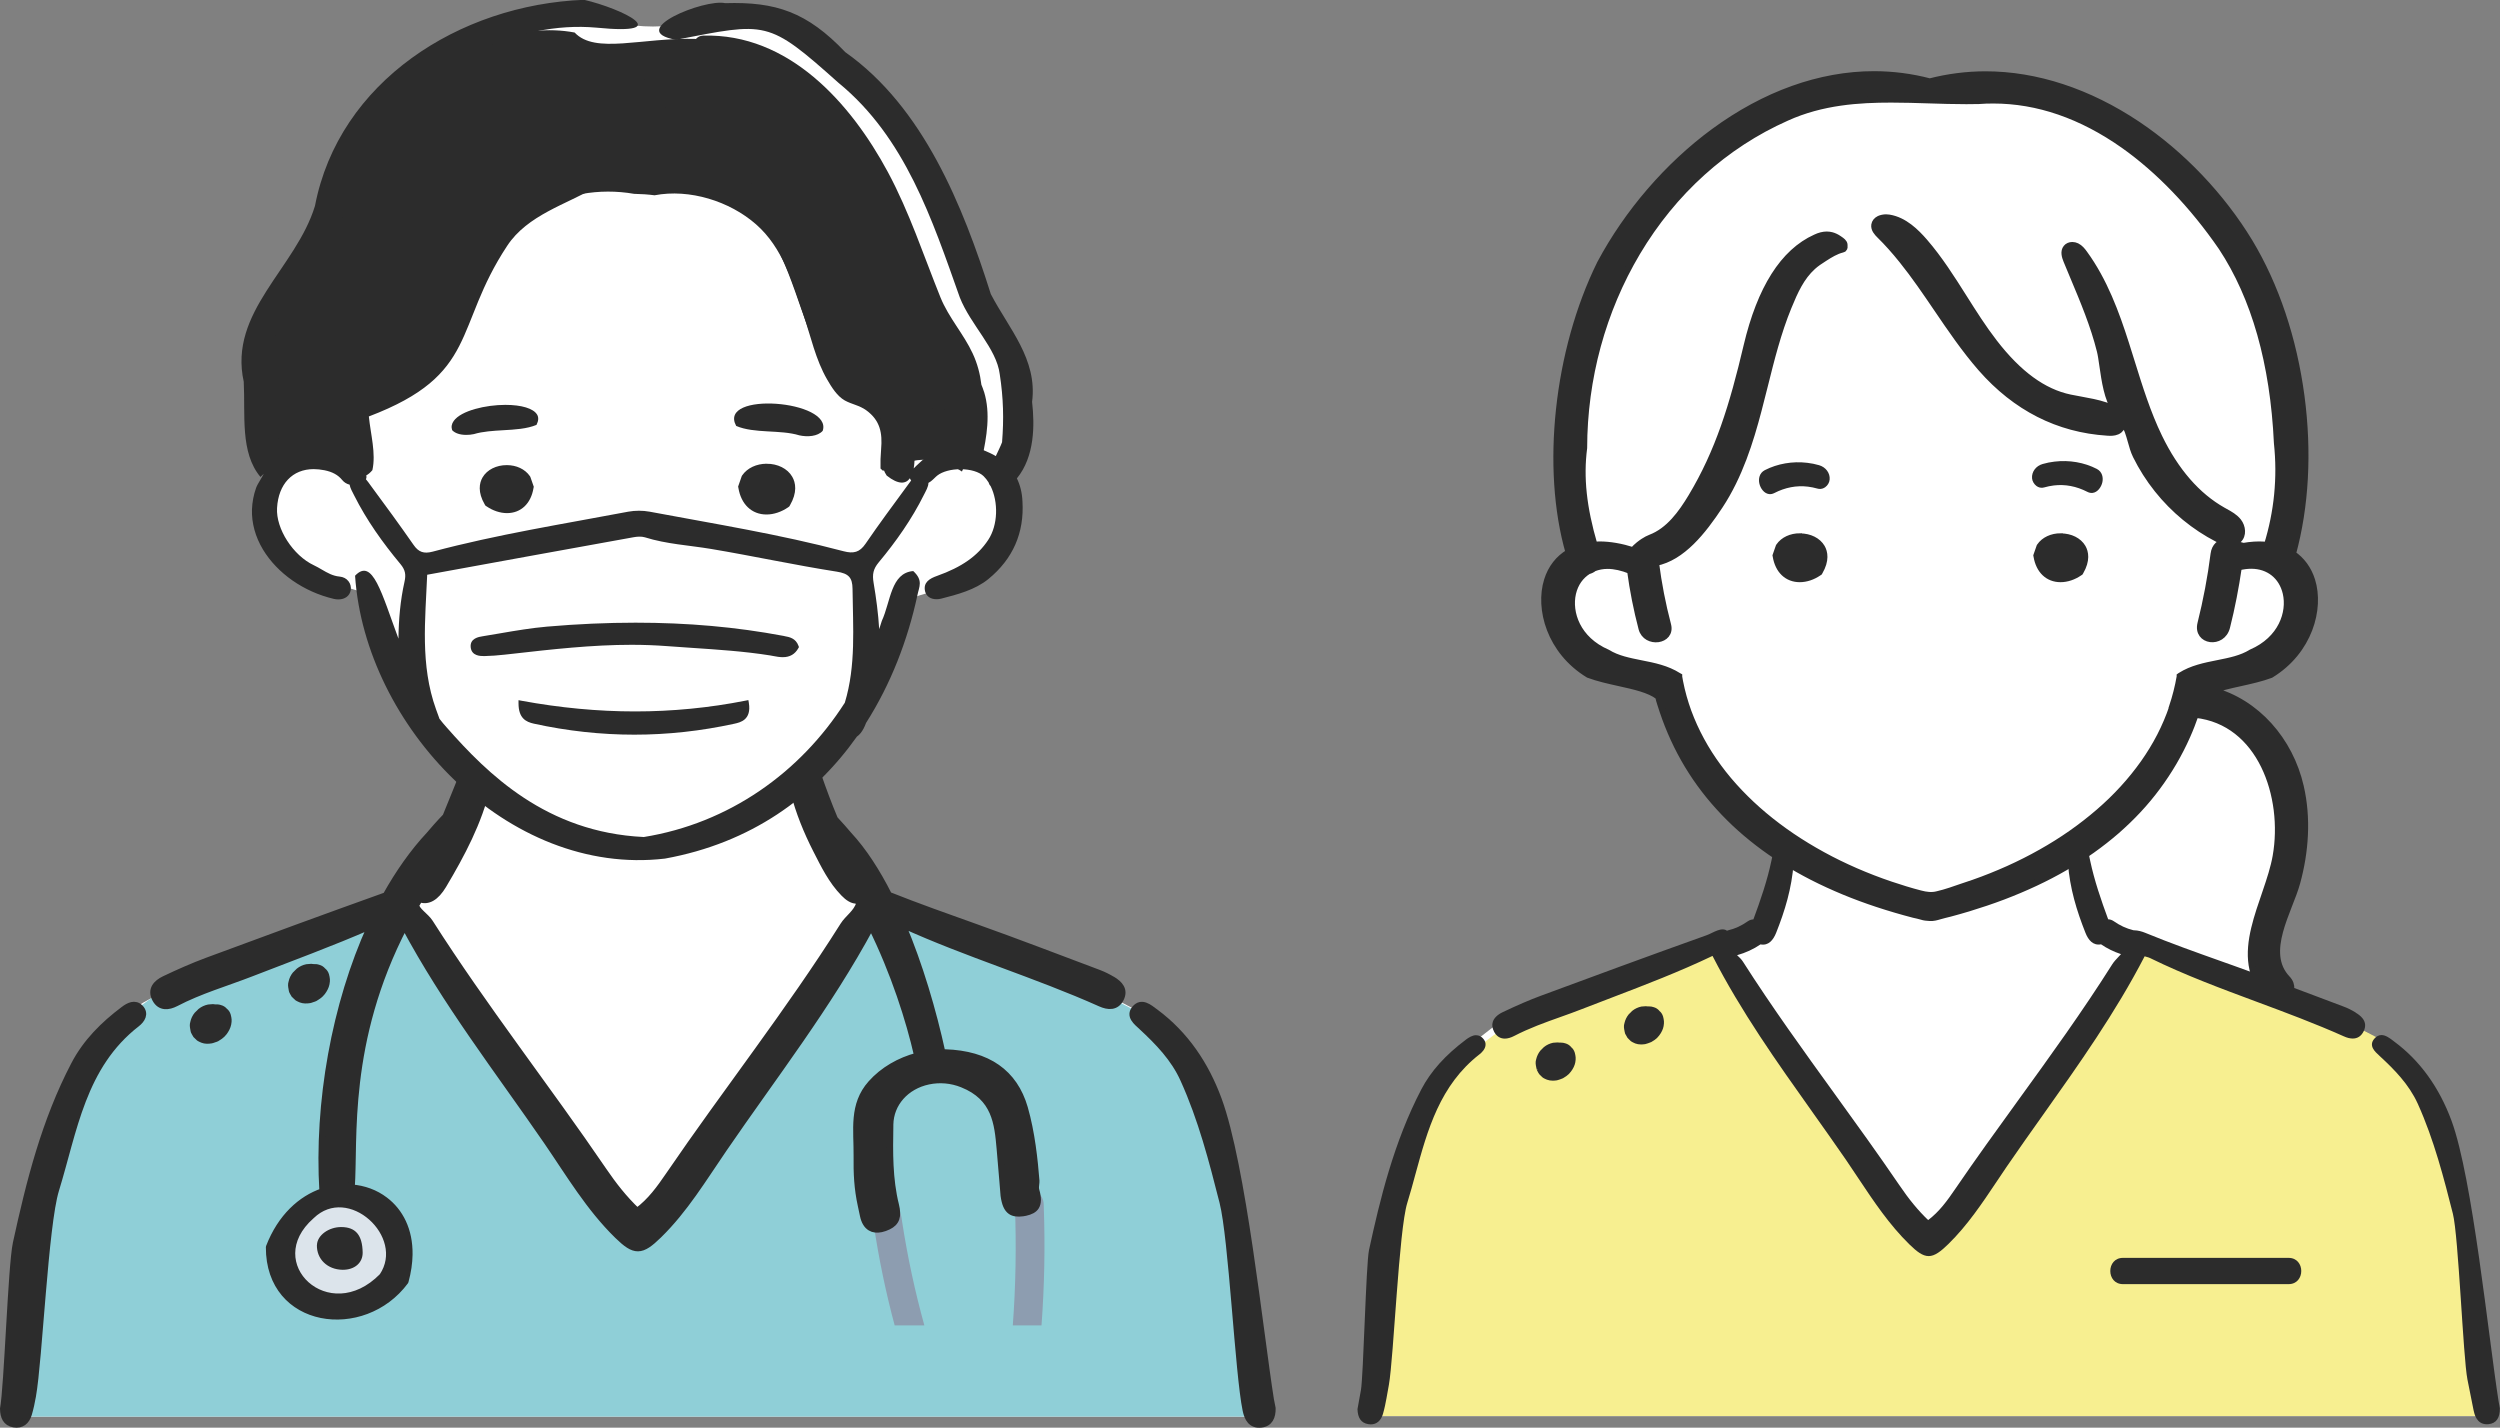 <?xml version="1.0" encoding="UTF-8"?><svg id="_レイヤー_2" xmlns="http://www.w3.org/2000/svg" viewBox="0 0 379.69 216.83"><rect x="0" y="0" width="379.69" height="216.83" fill="#808080" stroke="none"/><defs><style>.cls-1{stroke-linecap:round;stroke-linejoin:round;}.cls-1,.cls-2,.cls-3{fill:#2c2c2c;}.cls-1,.cls-3{stroke:#2c2c2c;}.cls-4{fill:#f7ef90;}.cls-5{fill:#fff;}.cls-6{fill:#8fcfd7;}.cls-7{fill:#8d9db0;}.cls-8{fill:#dce4eb;}.cls-3{stroke-miterlimit:10;}</style></defs><g id="_ライフステージ向けアイコン"><g id="_男性医師_マスク_"><path id="_白" class="cls-5" d="m87.87,2.47s-17.87-.57-28.11,11.2c-10.24,11.77-7.16,9.34-10.27,17.74-3.11,8.4-2.59,9.34-5.91,13.28-3.32,3.94-4.36,1.66-4.67,8.3s-.93,7.05.31,11.72,2.5,4.56,2.55,6.22c.04,1.66-2.24,2.51-1.93,6.5.31,3.98-1.04,3.36,1.97,5.85,3.01,2.49,1.56,2.7,5.6,4.15,4.05,1.45,8.25,2.7,8.25,2.7,0,0-.57,5.71,3.78,12.34,4.35,6.64,5.29,8.3,7.88,11.2,2.59,2.9,4.67,4.38,4.4,5.71-.27,1.32-.26,3.04-2.64,7.8-2.37,4.76.94,3.96-3.83,6.9-4.78,2.94-4.15,3.35-9.13,4.8-4.98,1.45-29.88,11.62-29.88,11.62,0,0-5.84.69-11.01,8.02-5.17,7.33-9.12,21.85-9.22,22.47s-3.73,34.16-3.73,34.16h189.18s-5.37-38.62-6.93-44.32c-1.56-5.71-5.43-14.33-9.23-16.08-3.81-1.74-9.54-5.08-9.54-5.08l-32.47-12.14s-3.22-3.99-5.71-7.86c-2.49-3.87-4.88-8.22-4.98-10.51-.1-2.28-1.76-1.24,2.07-4.77,3.84-3.53,8.3-10.11,9.65-14.6,1.35-4.49,1.37-7.52,3.77-8.72s3.38-.75,6.6-2.61c3.22-1.87,6.74-3.11,8.09-6.33,1.35-3.22-.52-7.81-.21-9.66s1.24-.5,1.97-4.44c.73-3.94,1.87-4.98.78-9.23-1.09-4.25-4.41-7.16-7.63-14.94-3.22-7.78-1.24-5.19-5.6-13.9-4.36-8.71-8.51-14.76-15.56-20.92-7.05-6.16-4.36-5.85-10.27-6.57s-7.57-.2-11.31.83c-3.73,1.04-8.09.83-10.74.21-2.65-.62-6.38-1.04-6.38-1.04Z"/><g id="_塗り"><path class="cls-6" d="m61.83,136.75l-35.51,12.64s-8.84,5.26-12.01,10.47-7.01,18.38-8.68,23.39c-1.67,5.01-3.34,31.9-3.34,31.9h189.18s-5.52-43.41-8.85-49.42c-3.33-6.01-6.74-9.83-8.5-11.18-1.76-1.35-9.84-5.12-9.84-5.12l-30.65-12.69-4.71,5.8-26.03,37.8-6.01,6.37-2.17-1.12-29.7-42.71-2.88-3.63-.31-2.5Z"/><path class="cls-7" d="m140.4,201.3h-4.52c-1.35-5.04-2.41-10.14-3.18-15.31-.03-.19-.03-.37-.02-.54.17-2.36,3.85-3.21,4.22-.62.04.28.09.57.13.84.82,5.29,1.94,10.5,3.36,15.63Z"/><path class="cls-7" d="m158.17,201.3h-4.35c.45-6.06.55-12.13.32-18.22,0-.07,0-.14,0-.21-.11-2.82,4.26-2.8,4.37,0,0,.19.01.37.02.55.21,5.98.09,11.94-.35,17.88Z"/><g id="_聴診器"><circle class="cls-8" cx="53.21" cy="190.35" r="8.58" transform="translate(-144.34 184.03) rotate(-72.55)"/></g><path class="cls-5" d="m97.11,79.29l-32.4,6.34s-2.02,6.26-1.55,10.48-.45,9.38,1.7,13.45c2.16,4.07,3.03,3.22,8.06,8.02,5.03,4.8,11.19,10.59,17.97,10.9,6.78.31,7.08,2.5,13.71,0,6.62-2.5,7.33-2.82,14.21-7.82,6.89-5,9.56-10.01,11.61-13.29,2.05-3.28,1.65-7.39,1.54-12.85-.11-5.45-.57-7.85-.57-7.85l-34.29-7.39Z"/><path id="_髪" class="cls-2" d="m149.44,59.49c-.11-.37-.25-.72-.39-1.06-.19-1.62-.61-3.21-1.31-4.72-1.39-3.01-3.65-5.44-4.91-8.55-2.58-6.4-4.7-12.91-7.98-19.02-5.65-10.5-15.06-21.1-28.07-20.73-.45.01-.81.21-1.08.5-8.21-.24-15.3,2.37-18.43-.97-15.91-3.02-38.64,14.14-38.98,33.16-5.74,8.97-10.87,9.14-9.57,24.28,1.26,5.66.99,8.66,1.86,9.65,3.57-4.01,8.72-3,12.47,0,.22-.45,1.68-1.52,1.73-2.45-1.91-12.66,11.08-4.23,16.01-24.35,3.83-11.86,14.89-17.64,25.51-15.79,1.1.02,2.13.09,3.11.22,5.32-1.02,11.41.9,15.4,4.4,4.09,3.58,5.55,8.81,7.22,13.75,1.11,3.29,1.84,6.81,3.6,9.84.66,1.14,1.5,2.51,2.67,3.17,1.08.6,2.21.73,3.26,1.49,2.12,1.54,2.47,3.45,2.26,5.9-.09,1.06-.12,2.02-.09,2.95.12.11.24.22.37.34.44-.21.9-.37,1.38-.51.25-.25.56-.38,1.01-.26.44-.19.9-.33,1.38-.44,1.82-.78,4.11-.48,5.95.17.84.3,1.59.69,2.28,1.16.13-.32.27-.65.38-.98.78.73,2.34.47,2.66-.99.72-3.33,1.33-6.83.31-10.16Z"/></g><g id="_アウトライン"><path class="cls-2" d="m44.31,151.38c.08.09.17.18.27.26.09.09.18.17.27.26.19.15.67.34.69.35.5.19,1.04.18,1.56.1.15-.02.28-.08.43-.13.55-.18.48-.14,1.11-.57.26-.18.49-.42.69-.67.32-.42.61-.95.71-1.48.12-.63.08-.93-.08-1.55-.11-.36-.31-.65-.59-.87-.23-.27-.53-.46-.88-.55-.29-.1-.59-.13-.89-.11-.11-.02-.22-.04-.34-.04-.25.02-.49.04-.74.06-.53.11-1.01.33-1.44.67-.2.19-.39.39-.59.58-.33.4-.55.86-.66,1.37-.14.44-.08.79,0,1.21.03.17.04.28.09.42-.01-.03.24.5.38.69Z"/><path class="cls-2" d="m34.45,153.2c-.23-.27-.53-.46-.88-.55-.29-.1-.59-.13-.89-.11-.11-.02-.22-.04-.34-.04-.25.02-.49.04-.74.06-.53.11-1.01.33-1.44.67-.2.19-.39.39-.59.58-.33.4-.55.86-.66,1.37-.14.44-.08.79,0,1.21.03.17.04.28.09.42-.01-.03.24.5.38.69.08.09.17.18.27.26.09.09.18.17.27.26.19.15.67.34.69.35.5.19,1.04.18,1.56.09.15-.02.28-.08.43-.13.55-.18.48-.14,1.11-.57.26-.18.49-.42.69-.67.32-.42.61-.95.71-1.48.12-.63.08-.93-.08-1.55-.11-.36-.31-.65-.59-.87Z"/><path class="cls-2" d="m48.13,189.07c-.06,2.15,1.6,3.75,3.9,3.78,1.83.02,3.08-1.07,3.05-2.64-.05-2.63-1.06-3.83-3.22-3.85-1.93-.02-3.68,1.26-3.72,2.72Z"/><path class="cls-1" d="m168.93,148.79c-.65-.39-1.33-.73-2.04-1-6.22-2.34-12.42-4.72-18.67-6.95-4.43-1.58-8.87-3.15-13.24-4.89-1.81-3.58-3.85-6.74-6.08-9.14-.54-.63-1.29-1.5-2.13-2.4-.93-2.2-1.76-4.45-2.55-6.72-.01-.03-.02-.06-.03-.09-1.22.89-2.44,1.8-3.62,2.75.8,3.04,1.97,5.93,3.4,8.73,1.18,2.31,2.33,4.69,4.19,6.59.62.64,1.33,1.15,2.08,1.07.1.17.18.34.28.51-.42,1.41-1.73,2.17-2.44,3.31-8.23,13.07-17.81,25.2-26.51,37.95-1.35,1.97-2.75,3.95-4.8,5.45-2.04-1.94-3.62-3.99-5.09-6.14-8.64-12.68-18.15-24.77-26.4-37.72-.61-.96-2.09-1.81-2.11-2.64.18-.31.37-.63.56-.94,1.25.49,2.47-.21,3.58-2.06,2.82-4.74,5.39-9.56,6.67-14.97-1.09-.98-2.15-2.01-3.22-3.03-1,2.53-2.04,5.04-3.06,7.56-1.01,1.04-1.9,2.07-2.52,2.8-2.43,2.61-4.62,5.72-6.56,9.19-9.08,3.25-18.14,6.58-27.18,9.93-2.2.82-4.36,1.78-6.48,2.79-1.21.58-2.14,1.57-1.34,3.03.72,1.31,1.97,1.17,3.09.59,3.67-1.92,7.65-3.06,11.48-4.55,6.03-2.35,12.12-4.56,18.12-7.19-5.43,11.92-8.12,26.88-7.3,40.35,0,0,0,0,0,0h0c-3.28,1.12-6.36,3.87-8.13,8.45-.05,11.87,14.32,13.78,20.67,5.2.4-1.46.59-2.81.61-4.06.06-3.74-1.43-6.55-3.68-8.26-1.46-1.12-3.23-1.76-5.1-1.9.53-7.29-1.09-22.16,8.06-39.76,6.24,11.69,14.26,22.01,21.64,32.74,3.36,4.9,6.4,10.06,10.71,14.27,2.62,2.56,3.59,2.55,6.26-.07,3.94-3.85,6.76-8.55,9.84-13.04,7.62-11.13,15.94-21.8,22.43-33.88,3.52,7.13,5.78,14.29,7.02,19.72-2.7.71-5.22,2.14-7.04,4.19-2.89,3.25-2.12,7.03-2.16,10.97-.03,2.66.06,4.93.64,7.57.11.5.22,1,.32,1.5.18.88.56,1.53,1.11,1.85.44.27.99.33,1.64.19.34-.07.7-.2,1.07-.38,1.22-.59,1.54-1.52,1.12-3.22-.99-3.98-.93-8.08-.86-12.05v-.18c.05-3.22,2.39-5.87,5.82-6.6,1.72-.36,3.5-.21,5.16.46,5,2,5.36,5.94,5.7,9.76.15,1.64.28,3.29.42,4.93l.18,2.21c.18,1.28.5,2.01,1.05,2.39.43.3,1.03.38,1.84.27.14-.02.27-.04.39-.07.78-.17,1.3-.45,1.58-.88.35-.54.36-1.37.04-2.47-.1-.35-.06-.69-.02-1,.02-.18.04-.34.03-.48-.25-3.17-.68-7.29-1.76-11.05-1.55-5.37-5.61-8.21-12.06-8.42-.15,0-.31,0-.46,0-1.39-6.36-3.42-13.28-6.03-19.44,9.83,4.48,20.23,7.56,30.08,11.97,1.17.52,2.39.62,3.06-.72.67-1.34-.17-2.23-1.25-2.88Zm-110.84,45.04c-8.19,8.38-19.07-1.92-10.8-9.18,5.71-5.52,14.96,2.98,10.8,9.18Z"/><path class="cls-1" d="m193,212.7c-1.67-10.53-4.26-35.72-7.95-45.72-1.94-5.26-4.99-9.86-9.6-13.27-.93-.69-2.08-1.7-3.08-.5-.92,1.1.25,2,1.03,2.72,2.53,2.35,4.91,4.79,6.36,8.02,2.71,5.98,4.35,12.31,5.95,18.62,1.4,5.51,2.35,26.02,3.51,31.59.26,1.25.81,2.32,2.3,2.16,1.33-.14,1.74-1.15,1.72-2.44-.07-.35-.16-.76-.23-1.17Z"/><path class="cls-3" d="m18.78,153.34c-3.05,2.29-5.72,4.94-7.5,8.36-4.47,8.55-6.8,17.79-8.83,27.12-.74,3.43-1.32,21.79-1.95,25.15.03,1.2.4,2.11,1.6,2.32,1.19.21,1.93-.46,2.25-1.55.26-.88.45-1.79.61-2.69.99-5.52,1.86-25.97,3.51-31.33,2.78-9.03,4.04-18.85,12.32-25.26.73-.57,1.35-1.5.51-2.38-.8-.83-1.76-.31-2.51.25Z"/><path class="cls-2" d="m119.11,96.6l-.15-.03c-7.18-1.35-14.52-2-22.44-2-4.3,0-8.83.2-13.45.6-2.37.21-4.76.61-7.07,1.01-.89.15-1.79.31-2.68.45-.6.09-1.99.32-1.83,1.7.15,1.31,1.51,1.31,1.96,1.31h.19c.93-.02,1.91-.09,2.98-.21l1.27-.14c5.9-.67,12-1.36,18.04-1.36,1.85,0,3.66.07,5.37.2,1.28.1,2.57.18,3.85.27,3.87.26,7.88.52,11.79,1.14.16.02.32.06.49.09.47.09.96.18,1.46.18h0c1.07,0,1.85-.45,2.36-1.37l.09-.16-.06-.17c-.42-1.18-1.38-1.36-2.15-1.5Z"/><path class="cls-2" d="m113.64,106.33l-.4.08c-5.49,1.09-11.14,1.64-16.79,1.64s-11.42-.55-17.23-1.62l-.47-.09v.48c0,2.26,1.12,2.82,2.34,3.09,5.06,1.11,10.19,1.67,15.25,1.67s10.15-.56,15.18-1.66c.92-.2,2.64-.58,2.21-3.18l-.07-.41Z"/><path class="cls-3" d="m76.96,71.14c-1.42,0-2.66.62-3.24,1.62-.4.69-.67,1.88.33,3.6l.05.08.08.05c.88.6,1.88.94,2.82.94h0c1.86,0,3.18-1.26,3.53-3.37l.02-.1-.46-1.32-.03-.05c-.63-.91-1.78-1.45-3.09-1.45Z"/><path class="cls-3" d="m116.44,70.93c-1.4,0-2.63.58-3.3,1.54l-.03.05-.49,1.41.02.11c.38,2.25,1.79,3.6,3.77,3.6h0c1,0,2.07-.36,3-1l.08-.06.05-.08c1.06-1.83.78-3.1.35-3.84-.61-1.07-1.94-1.73-3.45-1.73Z"/><path class="cls-2" d="m124.95,65.43c1.57-4.65-16.02-6.05-13.14-.74,2.78,1.19,6.66.53,9.6,1.43,1.23.27,2.78.17,3.54-.69Z"/><path class="cls-2" d="m81.56,62.95c-.55-.91-2.34-1.46-4.81-1.46-2.95,0-6.71.86-7.84,2.44-.32.44-.4.91-.24,1.4.44.47,1.2.72,2.15.72.38,0,.79-.04,1.15-.12,1.36-.41,2.94-.5,4.46-.59,1.76-.1,3.58-.2,5.05-.81.32-.62.35-1.15.08-1.59Z"/><path class="cls-2" d="m154.44,72.66c2.71-3.33,2.71-8.06,2.31-11.63.84-6.5-3.57-11.16-6.27-16.37-4.24-13.4-10.25-28.37-22.1-36.74C122.54,1.8,117.83.25,110.14.48c-3.13-.7-15.26,4.2-7.47,5.56,13.82-2.65,13.87-3.11,24.68,6.54,10.14,8.3,14.22,20.75,18.42,32.59,1.66,4.21,5.58,7.72,6.07,11.68.56,3.66.63,6.8.35,10.31-.21.57-.58,1.31-.95,2.11-.27-.16-.55-.31-.85-.45-2-.93-3.44-1.33-4.81-1.33-2.12,0-4.09,1-6.4,3.24l-.09.09c-.11.1-.21.21-.32.32.23-1.25.1-2.73-.15-3.52-.49-3.75,1.37-1.6,3.53-2.01,1.66.35,3.26-1.04,3.88-1.74-2.89-3.65-4.17.46-12.24-4.85-11.46-6.02-5.26-34.18-30.58-33.17-2.83.24-3.35,2.18-1.27,3.01,6.79-.65,12.36,1.92,15.24,7.12,3.95,7.13,4.98,14.71,9.31,22.02,1.65,2.9,5.98,4.17,8.08,6.3.22,3.07-1.47,5.65.1,7.93,1.82,1.44,2.91,1.26,3.52.41.04.11.11.22.19.34-.2.25-.38.52-.56.76-2.15,2.93-4.32,5.85-6.37,8.85-.89,1.3-1.81,1.53-3.33,1.13-9.7-2.57-19.62-4.16-29.47-6.01-1.04-.19-2.18-.19-3.22,0-9.93,1.88-19.93,3.46-29.71,6.07-1.35.36-2.15.08-2.92-1.04-2.12-3.05-4.32-6.05-6.53-9.04-.21-.29-.44-.62-.69-.91.03-.07.06-.15.07-.23.02-.11,0-.23-.02-.36.3-.16.61-.41.93-.8.56-2.56-.26-5.38-.54-8.15,16.8-6.39,12.8-13.49,21-25.9,3.09-4.71,9.02-6.31,13.5-8.94,2.03-.82,9.35-.4,7.65-2.32-6.83-3.97-17.27,2.45-21.95,5.93-8.69,6.34-6.8,19.95-16.48,24.71-3.84,3.67-9.87,2.99-13.96,4.52-.62.23-.93,1.2-.62,1.73.37.62,1.43.83,2.06.96,1.6.33,3.84.55,5.38-.14.37.41.16,1.22.09,1.72-.16,1.12-.36,2.25-.3,3.38,0,.02,0,.04,0,.07-1.49-.88-3.16-1.36-4.87-1.36-.87,0-1.73.13-2.56.37-.75.22-1.47.54-2.14.94-.17-.55-.35-1.07-.45-1.5-.52-5.05-.81-9.5-1.27-13.87,1.46-7.53,8.46-11.79,10.1-18.48,2.38-5.42,3-11.4,6.71-15.99,7.57-9.32,20.66-15.97,32.67-14.88,12.2,1.21,3.95-2.87-1.87-4.23-18.95.74-37.25,12.43-40.87,31.3-2.88,9.47-13.16,16.09-10.82,26.7.26,5.02-.58,10.74,2.54,14.47.16-.17.33-.33.5-.48-.15.31-.35.63-.53.94-.26.44-.51.85-.63,1.19-.38,1.07-.59,2.17-.63,3.31-.06,2.05.52,4.15,1.67,6.06,2.18,3.62,6.2,6.43,10.77,7.5.22.05.45.08.67.08,1.02,0,1.74-.54,1.89-1.41.08-.47-.04-.97-.34-1.35-.31-.41-.79-.66-1.35-.71-1.03-.09-1.86-.57-2.73-1.08-.38-.22-.77-.45-1.18-.64-3.16-1.48-5.78-5.55-5.59-8.7.21-3.64,2.34-5.9,5.56-5.9.52,0,1.07.06,1.64.17,1.22.25,2.06.71,2.7,1.49.29.36.68.59,1.12.7.09.54.43,1.11.68,1.61,1.9,3.79,4.35,7.22,7.05,10.46.73.88.85,1.59.61,2.66-.64,2.86-.89,5.76-.92,8.66-2.56-6.89-3.92-12.38-6.59-9.56,1.52,22.78,23.18,45.77,47.07,42.96,13.07-2.37,22.65-9.36,29.14-18.52.41-.28.75-.72,1.02-1.23.15-.27.26-.56.38-.86,3.75-5.89,6.32-12.54,7.79-19.37.25-1.29.94-2.25-.63-3.69-3.42.29-3.41,4.63-4.77,7.57-.13.42-.26.84-.4,1.25-.14-2.34-.45-4.69-.85-7.04-.22-1.29-.05-2.1.77-3.09,2.65-3.18,5.03-6.56,6.88-10.28.28-.56.68-1.22.68-1.8.12-.07.24-.14.36-.23.2-.15.37-.32.54-.48.15-.14.29-.29.45-.41.77-.6,2.09-.96,3.51-.96,1.51,0,2.86.41,3.52,1.06.28.28.53.59.75.94.06.22.16.41.31.56,1.2,2.42,1.13,5.92-.36,8.18-1.61,2.44-4.01,4.13-7.78,5.47-1.08.38-2.13.96-1.81,2.34.18.75.83,1.2,1.74,1.2.24,0,.48-.03.71-.09,2.41-.62,5.14-1.32,7.17-2.98,3.71-3.04,5.46-7,5.17-11.78-.05-1.31-.35-2.51-.88-3.57Zm-56.7,54.46c-14.73-.71-23.67-9.56-29.9-16.64-.39-.43-.75-.87-1.11-1.33,0,0,0-.02,0-.03-.17-.47-.34-.93-.51-1.4-2.42-6.73-1.62-13.61-1.34-20.43,10.66-1.94,21.01-3.84,31.36-5.7.56-.1,1.2-.14,1.72.02,3.27,1.03,6.68,1.2,10.03,1.76,6.38,1.07,12.71,2.45,19.09,3.45,1.81.28,2.38.9,2.4,2.6.06,5.82.54,11.66-1.17,17.3-6.78,10.61-17.57,18.32-30.57,20.41Z"/><path class="cls-2" d="m99,21c4.15-.67,1.62-4.95,1.63-7.27.88-2.1.02-6.57-2.25-3.83-.87,3.57-2.39,10.82.62,11.09Z"/></g></g><g id="_女性看護師"><path id="_白-2" class="cls-5" d="m369.96,170.41c-2.14-5.27-3.66-10.54-12.68-14.65-9.02-4.1-12.07-6.44-12.07-6.44,0,0-1.52-2.34-1.41-5.39.12-3.05,3.16-9.37,3.28-13.59.12-4.22,1.87-6.8-.47-12.07-2.34-5.27-.35-5.51-4.69-8.32-4.34-2.81-8.67-3.05-8.67-3.05l.92-3.16s4.93-.7,7.04-1.29c2.11-.59,6.37-3.87,7.23-6.33.85-2.46,1.21-4.11.62-6.51-.59-2.4-3.28-1.94-3.28-4.92s1.29-4.27,1.87-8.49c.59-4.22,1.86-10.11-.59-19.45-2.45-9.34-6.24-20.81-12.54-28-6.29-7.19-10.88-8.12-15.2-11.48-4.32-3.36-10.11-4.31-16.32-4.09-6.21.22-8.32-.22-14.65,0-6.33.22-8.79-1.19-13.71,1.27-4.92,2.46-10.78,3.87-15,7.85-4.22,3.98-9.14,6.91-11.37,11.95-2.23,5.04-4.8,9.14-6.33,13.71-1.52,4.57-3.13,9.61-3.62,15.47-.49,5.86-.37,9.02.45,12.89.7,3.28,1.56,6.06,1.8,6.83-.13.77-.47,1.44-.91,2.07-.52.38-.99.88-1.35,1.55-1.77,3.38-3.3,3.64-1.54,7.43,1.76,3.8,1.52,3.8,5.62,5.79,4.1,1.99,6.21,2.23,9.02,3.16,2.81.94,1.99.47,3.51,4.22,1.52,3.75-.82,1.99,2.58,7.15s2.71,3.63,6.33,8.2c3.63,4.57,6.91,6.56,6.91,6.56l-3.16,11.85-6.63,2.62s-2-.41-7.58,1.94c-5.59,2.34-21.05,8.32-23.39,9.26-2.34.94-.44-1.49-7.15,4.22-6.71,5.71-2.41,2.46-7.01,11.37-4.59,8.9-5.75,18.53-6.58,22.51-.82,3.97-1.18,22.03-1.18,22.03h169.19s-5.21-39.38-7.35-44.66Z"/><g id="_塗り-2"><path class="cls-4" d="m262.79,143.13l-31.9,11.36s-7.94,4.72-10.79,9.4c-2.85,4.68-6.29,16.51-7.79,21.01-1.5,4.5-3,30.17-3,30.17h169.94s-4.96-40.51-7.95-45.9c-2.99-5.39-6.05-8.83-7.63-10.04-1.58-1.21-8.84-4.6-8.84-4.6l-27.54-11.4-4.24,5.21-23.38,33.95-5.39,5.72-1.95-1.01-26.67-38.36-2.59-3.26-.28-2.25Z"/><path id="_髪の毛" class="cls-5" d="m335.48,78.86c.25,1.15.41,2.3.46,3.47.05,1.37-.27,2.89.98,3.84.04.03.08.05.12.08,2.29-1.4,5.14-2.31,7.69-1.69.11-.24.18-.51.18-.8.74-1.52,1.79-3.75,2.76-6.04,1.74-4.09,0-9.41,0-15.72s-1.96-7.84-3.05-14.59c-1.09-6.75-5.66-10.23-9.34-15.24s-4.43-8.06-16.02-13.93c-11.59-5.88-23.22-5.01-23.22-5.01,0,0-9.34,0-12.39-.05-3.05-.05-8.71,1.13-13.28,2.52s-9.58,6.89-14.37,10.81c-4.79,3.92-8.27,8.49-11.44,13.06-3.16,4.57-3.59,11.54-4.89,16.76s-1.09,16.33-1.31,21.38c-.22,5.05,2.39,6.48,4,6.57,1.6.09,5.86-.28,8.75-.32,2.89-.05,5.32-2.82,8.37-6.25,3.05-3.44,3.48-7.01,5.1-11.59,1.61-4.57,4.26-17.2,4.98-20.47s3.64-4.57,5.77-7.4c2.13-2.83,2.88-1.09,4.54-1.65,1.66-.56,5.29-2.44,7.92-.83s6.75,7.71,8.26,10.1c1.51,2.39,11.67,11.1,13.19,13.5,1.52,2.4,8.81,3.05,13.18,3.4,4.37.35,3.69,4.88,7.17,8.8,2.26,2.55,4.36,5.1,5.82,6.84,0,.14.02.29.05.43Z"/></g><g id="_アウトライン-2"><path class="cls-2" d="m252.01,153.51c-.23-.27-.53-.46-.87-.55-.22-.08-.44-.11-.68-.11-.04,0-.18,0-.21,0-.09-.02-.17-.03-.28-.03,0,0-.69.05-.69.05-.5.11-.97.32-1.39.66l-.54.54c-.31.39-.52.83-.63,1.3-.15.46-.07.83,0,1.19l.02.11c.02.1.03.19.07.29l.05.12h.01c.09.19.22.42.31.55.08.09.17.18.25.25l.26.25c.2.16.67.34.67.35.27.1.55.15.88.15.19,0,.4-.02.62-.05.11-.02.21-.05.31-.09l.21-.07c.39-.13.41-.14.88-.45l.07-.05c.23-.16.45-.37.66-.65.35-.45.59-.96.67-1.41.11-.62.06-.92-.08-1.48-.11-.36-.31-.65-.57-.85Z"/><path class="cls-2" d="m238.61,159.01c-.24-.27-.53-.46-.87-.55-.22-.08-.44-.11-.68-.11-.04,0-.18,0-.21,0-.09-.02-.18-.03-.29-.03,0,0-.69.05-.69.05-.5.11-.97.32-1.39.66l-.54.54c-.31.39-.52.83-.63,1.3-.15.46-.07.83,0,1.19l.02.11c.02.1.03.19.07.3l.18-.07-.16.12c.1.2.24.48.35.62.08.09.17.18.25.25l.26.25c.2.16.67.34.67.34.27.1.56.15.88.15.19,0,.4-.02.62-.05.11-.02.21-.05.31-.09l.21-.07c.39-.13.41-.14.88-.46l.07-.05c.23-.16.45-.37.66-.65.35-.45.59-.96.67-1.41.11-.62.06-.92-.08-1.48-.11-.36-.31-.65-.57-.85Z"/><path class="cls-2" d="m357.76,153.77c-.63-.38-1.25-.69-1.86-.91l-3.82-1.44c-4.24-1.6-8.62-3.25-12.96-4.8l-1.69-.6c-3.85-1.37-7.84-2.79-11.68-4.37-.42-.17-1.06-.36-1.63-.36-.03,0-.05,0-.08,0-1.15-.29-2.04-.71-3.04-1.4-.25-.17-.53-.26-.82-.27-1.08-2.93-2.09-5.87-2.74-8.93-.22-1.05-.37-2.52-1.91-2.3-1.6.23-1.3,1.76-1.46,2.67.28,3.85,1.33,7.26,2.66,10.61.43,1.09,1.15,1.98,2.37,1.75.93.64,1.95,1.13,3.03,1.49-.13.15-.27.29-.41.44-.33.35-.67.71-.93,1.12-4.47,7.09-9.47,14-14.3,20.67-3.16,4.37-6.43,8.88-9.52,13.41-1.25,1.84-2.44,3.47-4.13,4.75-1.54-1.48-2.91-3.14-4.42-5.37-3.17-4.65-6.52-9.29-9.76-13.77-4.7-6.5-9.56-13.23-13.95-20.11-.22-.35-.55-.67-.89-.98,1.26-.35,2.48-.9,3.56-1.64,1.22.23,1.93-.66,2.37-1.75,1.33-3.34,2.38-6.76,2.66-10.61-.16-.91.14-2.44-1.46-2.67-1.55-.22-1.69,1.25-1.91,2.3-.64,3.06-1.66,6.01-2.74,8.93-.29.02-.57.1-.82.27-1,.7-1.91,1.13-3.07,1.41-.04.01-.08.03-.12.05-.18-.14-.4-.21-.66-.21-.52,0-1.12.28-1.69.56-.27.13-.52.25-.75.33-8.94,3.19-17.71,6.43-25.12,9.17-1.78.66-3.63,1.46-5.84,2.51-.8.38-1.32.89-1.51,1.47-.15.48-.08.99.21,1.53.36.67.92,1.02,1.61,1.02.44,0,.92-.14,1.44-.41,2.25-1.17,4.67-2.04,7.01-2.87,1.08-.39,2.2-.78,3.28-1.21,1.5-.58,3-1.16,4.5-1.73,5.05-1.93,10.28-3.93,15.32-6.34,4.32,8.43,9.79,16.14,15.09,23.6,1.71,2.41,3.48,4.9,5.18,7.37.63.92,1.25,1.85,1.87,2.79,2.31,3.47,4.7,7.06,7.77,10.06,1.12,1.09,2,1.77,2.92,1.77s1.83-.7,2.99-1.83c2.89-2.83,5.14-6.2,7.32-9.46.51-.76,1.02-1.53,1.54-2.29,1.82-2.66,3.72-5.34,5.56-7.93,5.39-7.6,10.96-15.45,15.39-24.02.1.03.18.05.27.08.22.06.4.11.56.19,5.26,2.58,10.84,4.65,16.22,6.65,4.36,1.62,8.87,3.3,13.19,5.23.5.23.96.34,1.36.34.73,0,1.29-.36,1.65-1.08.82-1.63-.7-2.55-1.2-2.85Z"/><path class="cls-2" d="m379.62,213.58c-.05-.24-.1-.49-.14-.74-1.54-9.72-3.95-33.93-7.15-42.62-1.88-5.09-4.8-9.14-8.69-12.02l-.18-.14c-.53-.4-1.14-.86-1.77-.86-.41,0-.78.19-1.1.57-.89,1.06.11,1.96.77,2.56l.17.16c2.04,1.89,4.32,4.16,5.67,7.14,2.5,5.53,4,11.46,5.33,16.69.86,3.4,1.55,21.78,2.21,25.17.31,1.57.62,3.14.94,4.71.11.52.44,2.11,2,2.11.09,0,.18,0,.27-.01,1.16-.12,1.74-.93,1.72-2.43l-.06-.3Z"/><path class="cls-2" d="m224.19,157.22c-.58,0-1.14.37-1.52.65-3.19,2.4-5.35,4.81-6.8,7.57-4.19,8.02-6.3,16.81-7.95,24.41-.46,2.13-.85,19.18-1.23,21.28-.17.95-.34,1.9-.52,2.88.04,1.35.56,2.1,1.61,2.28.14.02.28.04.41.04.88,0,1.54-.56,1.84-1.56.25-.85.42-1.71.55-2.44l.36-2.01c.74-4.22,1.51-23.47,2.79-27.62.45-1.46.87-2.98,1.26-4.44,1.81-6.62,3.69-13.47,9.73-18.15.31-.24.85-.75.9-1.39.03-.37-.11-.72-.42-1.04-.29-.3-.62-.45-1-.45Z"/><path class="cls-2" d="m347.58,191.04h-25.15c-2.57,0-2.57,3.99,0,3.99h25.15c2.57,0,2.57-3.99,0-3.99Z"/><path class="cls-3" d="m312.98,81.49c-1.34,0-2.52.55-3.16,1.48l-.03.05-.47,1.35.02.11c.36,2.15,1.71,3.44,3.61,3.44h0c.96,0,1.98-.34,2.87-.96l.08-.05.05-.08c1.02-1.76.74-2.97.34-3.67-.59-1.02-1.85-1.65-3.3-1.65Z"/><path class="cls-3" d="m273.37,81.49c-1.34,0-2.52.55-3.16,1.48l-.03.05-.47,1.35.02.11c.36,2.15,1.71,3.44,3.61,3.44h0c.96,0,1.98-.34,2.87-.96l.08-.05.05-.08c1.02-1.76.74-2.97.34-3.67-.59-1.02-1.85-1.65-3.3-1.65Z"/><path class="cls-2" d="m276.27,70.65c-.58-.17-1.18-.29-1.79-.36-2.24-.27-4.52.13-6.44,1.11-.85.44-.99,1.33-.84,2.02.16.74.72,1.53,1.48,1.62.26.03.53-.02.8-.16,1.65-.85,3.37-1.18,5.1-.97.48.06.98.16,1.47.3.07.02.14.03.21.04.33.04.66-.05.95-.26.38-.27.63-.72.67-1.16.09-.97-.59-1.89-1.61-2.18Z"/><path class="cls-2" d="m318.46,71.22c-1.91-.99-4.2-1.38-6.44-1.11-.61.07-1.21.19-1.79.36-1.03.29-1.7,1.21-1.61,2.18.04.44.3.88.67,1.16.29.21.61.3.95.26.07,0,.14-.02.21-.04.49-.14.99-.24,1.47-.3,1.73-.21,3.44.12,5.1.97.27.14.54.19.8.16.76-.09,1.32-.89,1.48-1.62.15-.69,0-1.58-.84-2.02Z"/><path class="cls-3" d="m336.03,104.85c1.21-.46,2.67-.79,4.18-1.12,1.57-.35,3.2-.71,4.65-1.25,5.87-3.58,7.6-10.05,6.26-14.32-.54-1.73-1.55-3.09-2.92-4.02,1.97-7.23,2.42-15.49,1.3-23.95-1.16-8.71-3.87-16.81-7.85-23.42-4.25-7.01-10.29-13.35-17.02-17.86-7.41-4.96-15.38-7.58-23.07-7.58-2.87,0-5.72.37-8.47,1.08-2.77-.73-5.62-1.1-8.48-1.1-8.17,0-16.59,3.02-24.34,8.72-6.96,5.12-13.08,12.22-17.23,19.99-6.55,13.29-8.44,31.09-4.77,43.89-1.55.92-2.69,2.36-3.27,4.23-1.34,4.28.39,10.75,6.26,14.32,1.45.54,3.08.9,4.65,1.25,2.36.52,4.59,1.02,5.93,2.04.08.06.12.44.16.54.05.19.11.37.17.56.11.37.23.74.36,1.11.24.73.51,1.45.79,2.17.56,1.41,1.19,2.79,1.9,4.13.7,1.33,1.48,2.61,2.32,3.85.85,1.24,1.76,2.43,2.74,3.57.99,1.15,2.04,2.25,3.15,3.3,1.13,1.07,2.32,2.07,3.55,3.02,1.27.98,2.59,1.89,3.95,2.74,1.41.88,2.87,1.7,4.35,2.46,1.55.79,3.13,1.51,4.74,2.18,1.69.7,3.4,1.33,5.13,1.9,1.82.6,3.66,1.14,5.51,1.62.4.1.8.16,1.19.29.39.13.83.17,1.25.19.54.03.98-.1,1.49-.25.52-.16,1.06-.27,1.59-.41.93-.25,1.86-.51,2.78-.79,1.78-.54,3.54-1.13,5.28-1.79,1.66-.63,3.29-1.32,4.89-2.07,1.53-.72,3.04-1.5,4.5-2.35,1.41-.82,2.78-1.69,4.1-2.63,1.28-.91,2.52-1.88,3.71-2.91,1.15-1.01,2.26-2.07,3.3-3.19,1.03-1.1,1.99-2.26,2.89-3.47.89-1.2,1.72-2.45,2.48-3.75.76-1.3,1.45-2.65,2.06-4.03.47-1.05.88-2.13,1.26-3.22,9.92,1.08,13.82,12.43,12.23,21.51-1.23,7.01-7.14,15.23-1.11,21.56,1.81,1.9,4.63-1.03,2.82-2.93-3.81-4,.3-10.3,1.48-14.62,1.29-4.71,1.64-9.78.54-14.57-1.62-7.06-6.7-12.82-13.34-14.6Zm-6.08,2.53c-.51,1.51-1.13,2.97-1.86,4.39-.74,1.44-1.59,2.82-2.52,4.14-.96,1.35-2,2.64-3.12,3.86-1.15,1.26-2.38,2.45-3.67,3.56-1.33,1.15-2.72,2.23-4.16,3.24-1.48,1.04-3.02,2-4.6,2.89-1.62.92-3.28,1.75-4.98,2.52-1.74.78-3.51,1.49-5.31,2.12-1.17.41-2.34.77-3.51,1.19-.68.24-1.31.39-1.97.56-.88.23-1.73.11-2.6-.12-1.52-.39-3.02-.86-4.51-1.36-1.81-.61-3.59-1.3-5.34-2.06-1.71-.75-3.39-1.56-5.02-2.46-1.59-.87-3.14-1.81-4.65-2.83-1.46-.99-2.87-2.05-4.22-3.18-1.31-1.1-2.56-2.27-3.74-3.51-1.14-1.2-2.22-2.47-3.2-3.81-.96-1.3-1.84-2.67-2.61-4.09-.76-1.4-1.42-2.85-1.97-4.34-.54-1.49-.97-3.02-1.27-4.57-.05-.24-.09-.48-.13-.73v-.08s-.09-.05-.09-.05c-1.74-1.11-3.74-1.51-5.68-1.89-1.84-.37-3.59-.71-5.1-1.64-4.59-1.99-5.94-6.07-5.26-9.03.35-1.51,1.2-2.67,2.36-3.39.33-.08.62-.23.86-.43.63-.24,1.32-.38,2.07-.38,1.07,0,2.24.27,3.46.76.4,2.97.98,5.9,1.74,8.8.65,2.45,4.61,1.93,3.95-.55-.82-3.12-1.43-6.26-1.84-9.46,4.02-.79,7.15-4.75,9.72-8.64,3-4.54,4.64-9.85,5.85-14.45.33-1.24.64-2.48.95-3.72,1-4.01,2.03-8.16,3.63-12.05.98-2.39,1.94-4.51,3.69-6.1.52-.48,1.14-.88,1.75-1.27.88-.57,1.76-1.11,2.75-1.36.04-.01.09-.02.14-.05l.06-.04c.13-.13.12-.33.1-.47,0-.04,0-.08,0-.11,0-.36-.42-.64-.7-.83l-.1-.07c-.36-.25-.73-.43-1.1-.53-.24-.06-.49-.1-.75-.1-.55,0-1.13.15-1.71.43-4.87,2.19-8.38,7.73-10.44,16.47-2.13,9.05-4.29,16.05-8.42,22.92-1.49,2.47-3.39,5.14-6.22,6.21-.3.11-.67.31-1.06.56-.23.15-1.06.71-1.56,1.36-1.83-.58-3.55-.88-5.1-.88-.28,0-.56.01-.82.03-1.66-5.67-2.15-10.25-1.57-14.73.02-10.57,2.82-20.84,8.09-29.71,5.48-9.21,13.32-16.29,22.68-20.45,5.41-2.46,11.07-2.79,15.9-2.79,1.89,0,3.83.06,5.7.12,1.88.06,3.82.12,5.72.12.65,0,1.27,0,1.88-.02.74-.06,1.48-.08,2.22-.08,6.73,0,13.39,2.3,19.8,6.82,5.35,3.78,10.5,9.14,14.88,15.51,5.02,7.6,7.86,17.6,8.43,29.73.56,5.28.04,10.49-1.52,15.52-.39-.04-.79-.07-1.2-.07-1.03,0-2.13.14-3.28.4-.24-.35-.58-.59-.96-.73.41-.02.77-.16,1.05-.41.79-.71.62-1.99,0-2.78-.52-.67-1.28-1.09-2.01-1.49l-.34-.19c-3.91-2.21-7.17-5.96-9.69-11.15-1.77-3.65-2.99-7.59-4.18-11.41-.29-.92-.57-1.85-.87-2.77-1.49-4.67-3.29-9.56-6.29-13.68-.31-.43-.66-.87-1.15-1.11-.21-.1-.44-.16-.67-.16-.38,0-.7.14-.91.4-.44.54-.21,1.31.04,1.92.34.84.69,1.67,1.04,2.5,1.52,3.62,3.09,7.36,4.05,11.23.14.55.25,1.33.38,2.23.32,2.23.74,5.15,1.9,6.66-.49-.24-1-.44-1.51-.61-1.2-.4-2.46-.63-3.68-.85-.56-.1-1.12-.2-1.68-.32-4.04-.85-7.81-3.6-11.52-8.41-1.67-2.16-3.16-4.52-4.6-6.8-1.82-2.88-3.71-5.87-5.98-8.49-1.29-1.48-3.06-3.24-5.35-3.62-.15-.02-.3-.04-.46-.04-.38,0-.75.08-1.04.21-.41.2-.66.51-.72.9-.09.64.38,1.16.83,1.6,1.11,1.09,2.2,2.31,3.35,3.74,1.9,2.36,3.63,4.91,5.31,7.38,2.07,3.05,4.22,6.21,6.69,9.04,5.25,5.99,11.7,9.27,19.17,9.75.15,0,.3.02.45.02.38,0,.93-.04,1.36-.38.36-.3.54-.76.66-1.16.55.8.84,1.83,1.12,2.82.21.76.43,1.55.77,2.24.89,1.8,1.98,3.52,3.25,5.11,2.49,3.13,5.65,5.72,9.13,7.51.43.22.82.37,1.19.46-.83.08-1.6.67-1.75,1.84-.45,3.56-1.12,7.08-1.99,10.56-.69,2.76,3.27,3.28,3.95.55.76-3.01,1.34-6.04,1.79-9.11.67-.16,1.31-.25,1.92-.25,2.67,0,4.69,1.61,5.29,4.2.68,2.96-.67,7.04-5.26,9.03-1.51.93-3.25,1.27-5.1,1.64-1.94.39-3.94.78-5.68,1.89l-.07.05v.08c-.27,1.56-.66,3.09-1.16,4.59Z"/></g></g></g></svg>